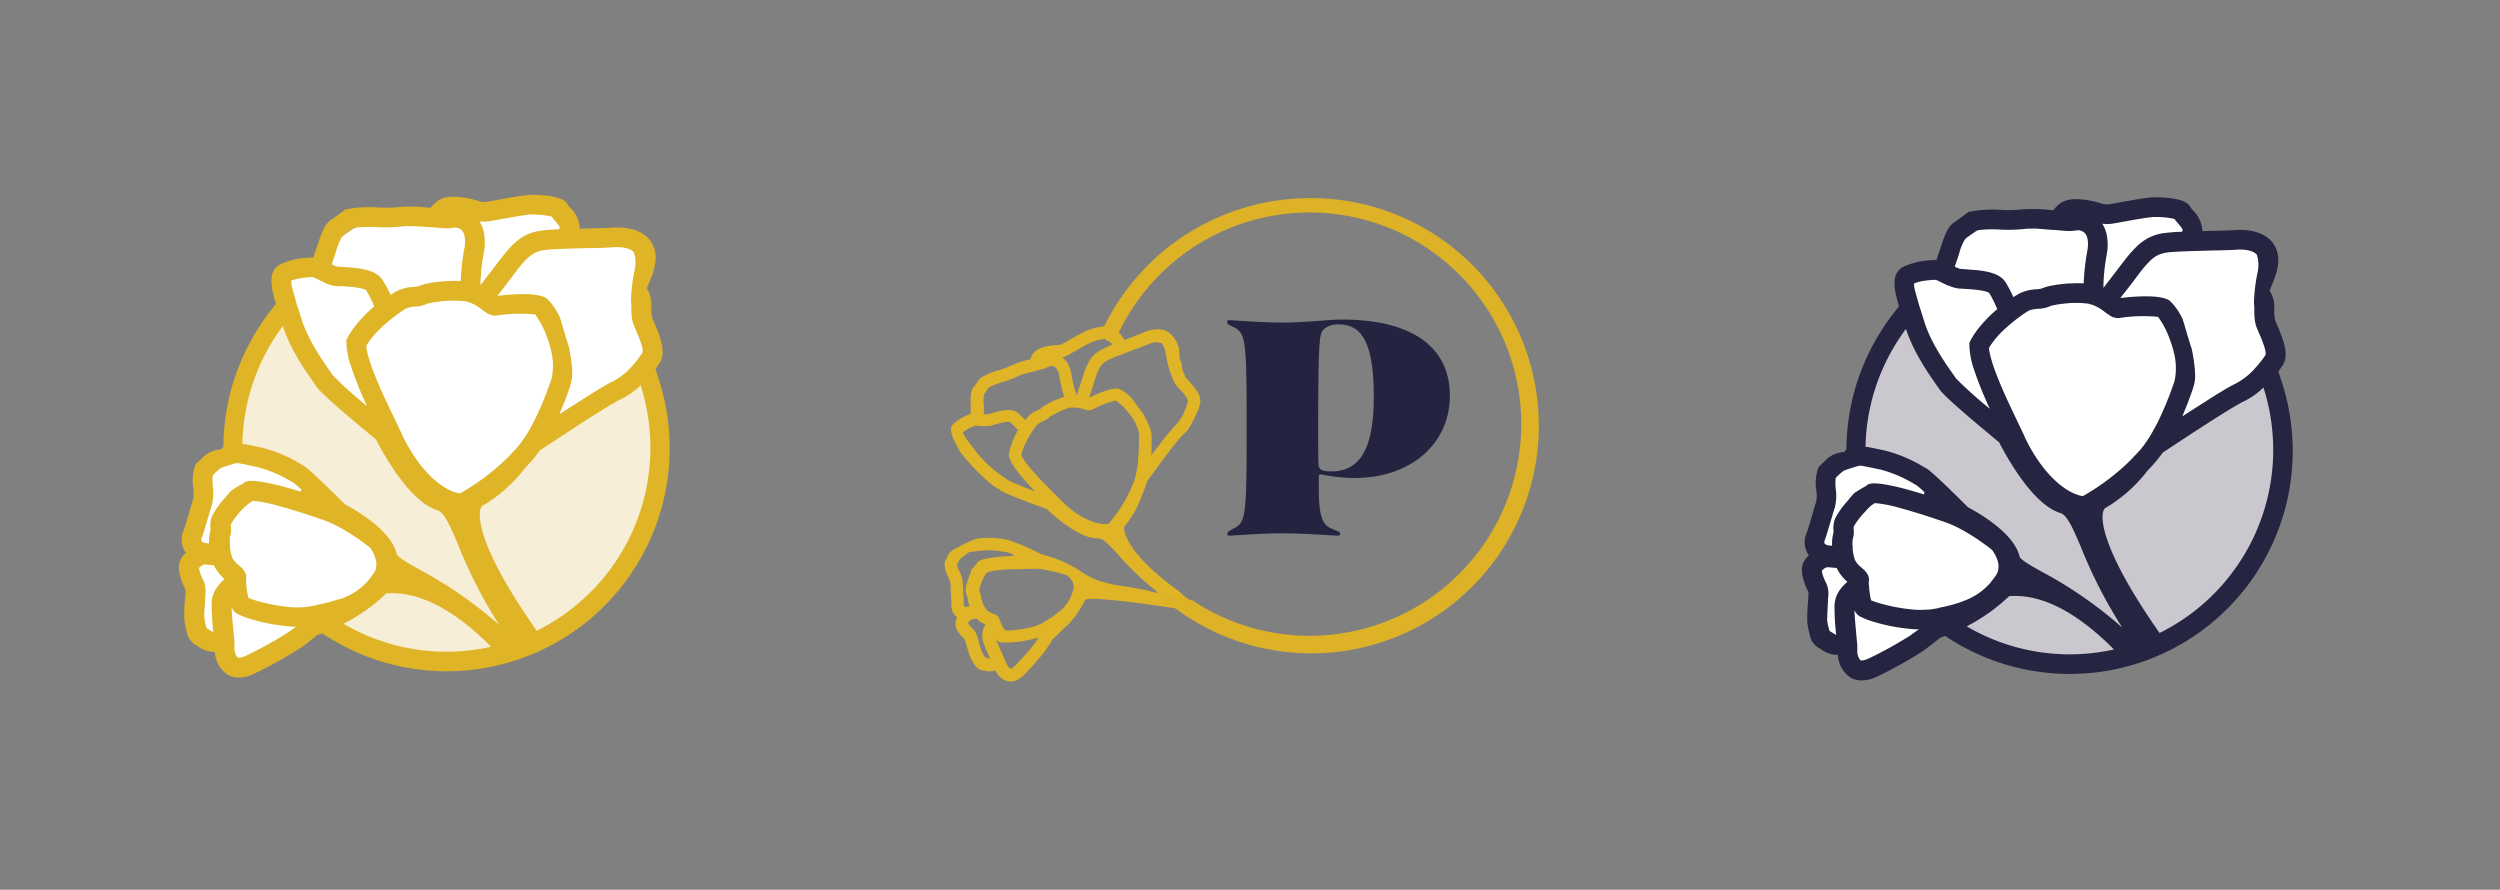 <?xml version="1.0" encoding="UTF-8"?> <svg xmlns="http://www.w3.org/2000/svg" id="Layer_1" data-name="Layer 1" viewBox="0 0 470 167.27"><rect x="0" y="0" width="470" height="167.27" fill="#808080" stroke="none"/><defs><style>.cls-1{fill:#dfb427;}.cls-2{fill:#242440;}.cls-3{fill:#ddb227;}.cls-4{fill:#cac7cf;}.cls-5{fill:#fff;}.cls-6{fill:#252542;}.cls-7{fill:#f7eed8;}</style></defs><path class="cls-1" d="M221.61,111.13c-9.39-6.76-10.17-10.78-10.28-11.64-.05-.42.08-.56.13-.61a17.41,17.41,0,0,0,3.23-5.82c.16-.34.31-.7.46-1.07a13.24,13.24,0,0,0,.51-1.54c2.1-2.8,5.88-8.13,7.07-9,.87-.63,2.25-3.71,2.68-4.74,0,0,.17-.74.21-.89.33-1.41-.88-2.85-2.25-4.33l-.39-.43c-.18-.21-.29-.74-.5-1.1-.43-.73-.12-1.85-.65-2.27-.07-.06-.13-2.12-.15-2.13a5.57,5.57,0,0,0-2-3.1c-1.74-1.15-4.12-.22-4.81.09-.37.17-1.43.58-2.54,1l-1,.39a.74.74,0,0,1,0-.14A3.71,3.71,0,0,0,209.39,62l-.33-.19c-.6-.61-1.59-.51-2.58-.3a12.86,12.86,0,0,0-2.13.63c-.74.31-2.17,1.12-3.43,1.84l-1,.56a2.23,2.23,0,0,1-1.28.34,9.81,9.81,0,0,0-1.9.25c-2.08.46-2.64,1.26-3,2.4a18.73,18.73,0,0,0-3.64,1.19,16.08,16.08,0,0,1-2.29.87A14,14,0,0,0,184.41,71l-.2.14-.14.21s-.5.78-1,1.38c-.64.84-.62,1.85-.58,3.53,0,.37,0,.79,0,1.26a1.93,1.93,0,0,1,0,.24l-.24.1L182,78a8.72,8.72,0,0,0-2.92,1.87c-1,1.12,1,4.23,1.07,4.37.34,1.24,5.85,7,7.5,7.63a2.17,2.17,0,0,1,.43.31c.82.6,5.3,2.28,8.73,3.53,1.33,1.26,6.26,5.69,9.7,5.51.88,0,2.18,1.38,3.83,3.19a56.27,56.27,0,0,0,7.71,7.25c-4.69-1.46-7.63-1.32-10.26-2.15a13.2,13.2,0,0,1-4.13-1.77,23,23,0,0,0-7.76-3.49,53.22,53.22,0,0,0-6.25-2.72l-.32-.05a16.67,16.67,0,0,0-5-.3l-.75.1a22.48,22.48,0,0,0-3.73,1.75,3.28,3.28,0,0,0-1.67,1.45c-.19.43-.46.94-.47,1l-.11.21,0,.25a5.12,5.12,0,0,0,.65,2.5,4.87,4.87,0,0,1,.45,1.29c0,.51.05,1.24.08,2s.1,1.77.09,2.06a2.65,2.65,0,0,0,1,2.22l.1.08a2.42,2.42,0,0,0,.31,2.89,8,8,0,0,0,.86,1c.24.24.27.26.34.5l.19.69a23.89,23.89,0,0,0,.76,2.42,8.38,8.38,0,0,0,.77,1.31,2.19,2.19,0,0,0,1.68,1.17l.22,0a3.26,3.26,0,0,0,1.87,0l.12,0,.07,0a3.55,3.55,0,0,0,2.25,2,2.72,2.72,0,0,0,1.46-.11,4.35,4.35,0,0,0,1.56-1,49.31,49.31,0,0,0,4.1-4.65l0,0c0-.08.69-1,1.42-2.2l.48-.4c.09,0,1.47-1.6,2.34-2.22a21.22,21.22,0,0,0,3.29-4.76c1.78-.76,17.79,1.77,17.79,1.77,1.54-1,1.13,0,2.35-1.32A15.16,15.16,0,0,1,221.61,111.13ZM209.94,67l1.2-.47,2-.76c1.25-.48,2.24-.85,2.68-1a3.17,3.17,0,0,1,2.55-.27,4,4,0,0,1,.77,1.81A20.24,20.24,0,0,0,220,70a7.16,7.16,0,0,1,.31.77,8.71,8.71,0,0,0,.55,1.27,3,3,0,0,0,.38.55l.34.38.11.12a7.15,7.15,0,0,1,1.68,2.25c-.05.18-.1.38-.17.61a11.73,11.73,0,0,1-.43,1.19,8.16,8.16,0,0,1-1.64,2.65,43.42,43.42,0,0,0-2.85,3.42c-.6.76-1.23,1.58-1.84,2.37l.06-1c0-.77,0-1.57,0-2.42a7.3,7.3,0,0,0-.08-.93,13.75,13.75,0,0,0-1.68-3.68c-.75-.93-2.27-3.16-2.3-3a6.88,6.88,0,0,0-2.05-1.43c-1.12-.34-3.64.7-5.08,1.38l-.56.28c.15-.48.31-.94.45-1.38.2-.61.38-1.14.5-1.57l.19-.59a14.69,14.69,0,0,1,.6-1.61l.19-.39a3.73,3.73,0,0,1,.5-.72,3.61,3.61,0,0,1,.93-.7c.12-.07.31-.16.55-.27h0C209,67.36,209.45,67.18,209.94,67Zm-8.86-.4,1-.57c1.14-.65,2.56-1.46,3.17-1.71a10.15,10.15,0,0,1,2.42-.62,4.43,4.43,0,0,0,.56.35c.22.12.73.42.79.58a.45.45,0,0,1,0,.21,18.78,18.78,0,0,0-2.11,1,5.47,5.47,0,0,0-1.78,1.5,6.87,6.87,0,0,0-.67,1.14,12.45,12.45,0,0,0-.5,1.17c-.17.45-.34,1-.51,1.55-.12.39-.29.91-.49,1.51s-.35,1.06-.53,1.63h0a21.76,21.76,0,0,1-1-4c0-.15-.06-.3-.09-.45a6.76,6.76,0,0,0-.36-1.1,4.62,4.62,0,0,0-.63-1,3.36,3.36,0,0,0-.61-.59A4.63,4.63,0,0,0,201.08,66.58ZM185,74.14c.36-.47.72-1,.92-1.32a14.38,14.38,0,0,1,2.61-1,17.72,17.72,0,0,0,2.66-1,10.68,10.68,0,0,1,1.94-.68l.38-.1.94-.25.2-.05,1.14-.3a5.21,5.21,0,0,0,1.37-.53,1.18,1.18,0,0,1,1,0,1.1,1.1,0,0,1,.47.4,3.07,3.07,0,0,1,.46,1.06,3.82,3.82,0,0,1,.08.39,30.08,30.08,0,0,0,.9,3.86c-.47.14-.95.31-1.42.5s-.73.31-1.07.47-.73.38-1,.56a4.78,4.78,0,0,0-1,.72,3.66,3.66,0,0,1-.57.29,5.06,5.06,0,0,0-1.66,1.08,8.9,8.9,0,0,0-.59.72,17.94,17.94,0,0,0-1.38-1.3c-1-.82-2.48-.63-4.12-.21l-.92.26-.58.16a2.13,2.13,0,0,1-.39,0l-.4,0c0-.1,0-.2,0-.3,0-.34,0-.65,0-1,0-.12,0-.23,0-.35A6.52,6.52,0,0,1,185,74.14Zm4.49,16.12-.44-.32a24.24,24.24,0,0,1-5.36-4.77c-.25-.34-.51-.67-.75-1l-.09-.12-.78-1c-.28-.39-.54-.77-.74-1.09a3.3,3.3,0,0,1-.33-.65,5.51,5.51,0,0,1,1.05-.71c.35-.18.69-.34,1-.46l.22-.1,0,0a3,3,0,0,1,.47,0l.41,0,.66.07.2,0a4.51,4.51,0,0,0,1.27-.08l.21-.06.46-.13q2.41-.7,2.91-.48a13.89,13.89,0,0,1,1.53,1.5A17.14,17.14,0,0,0,190,84a9,9,0,0,0-.33,1.39l0,.13,0,.28.09.27a9.55,9.55,0,0,0,1.44,2.45,43.57,43.57,0,0,0,3.36,3.82A47.21,47.21,0,0,1,189.47,90.26Zm18.95,8.19c-1.41.27-3.66-.3-6.17-2a18.63,18.63,0,0,1-2.07-1.68c-.11-.1-.22-.2-.32-.31s-.33-.31-.49-.48l-.1-.11c-.26-.26-.57-.56-.9-.9l-.2-.19-1.12-1.13c-1.19-1.2-2.55-2.61-3.59-3.89-.27-.34-.53-.67-.75-1a9.12,9.12,0,0,1-.64-1l-.08-.18a9.53,9.53,0,0,1,.9-2.48c.21-.42.43-.83.66-1.21s.48-.76.69-1.07a8.49,8.49,0,0,1,.76-1,3.07,3.07,0,0,1,.94-.56,3.88,3.88,0,0,0,1.26-.79,2.33,2.33,0,0,1,.37-.26c.26-.15.62-.35,1-.55s.69-.32,1.07-.47L200,77a10.79,10.79,0,0,1,1.24-.37l.14,0,.24,0h.17a3.39,3.39,0,0,1,.64,0l.46.08.08,0a7.37,7.37,0,0,1,.75.22L204,77l.06,0a1.71,1.71,0,0,0,1.54-.12,18.46,18.46,0,0,1,4.15-1.58,10,10,0,0,1,2.11,1.93,11.8,11.8,0,0,1,1,1.29,7.56,7.56,0,0,1,1.27,3l0,.37a1.69,1.69,0,0,1,0,.23,40.85,40.85,0,0,1-.19,4.47c0,.1,0,.21,0,.31,0,.35-.09.69-.14,1a1.29,1.29,0,0,0-.06.38,14.44,14.44,0,0,1-.74,2.75s-.46,1-.5,1.12c-.22.47-.45.93-.68,1.36A26.89,26.89,0,0,1,208.42,98.45ZM181.3,114a.34.34,0,0,1-.13-.23c0-.39,0-1.13-.08-2.32,0-.69-.08-1.4-.09-1.87a5.89,5.89,0,0,0-.65-2.2,5.36,5.36,0,0,1-.44-1.17,6.47,6.47,0,0,1,.63-1.14c.47-.41,1-.78,1.48-1.15l.14-.08h.05a.74.74,0,0,1,.32-.07l.35-.06,1-.13.25,0,.52-.07a14.24,14.24,0,0,1,4.31.28l.33,0c.17.05.58.21,1.14.45l.05.28-1.54.08a27.61,27.61,0,0,0-3.49.42,7.86,7.86,0,0,0-1.21.34l-.4.27s-.14.25-.22.33c-.34.36-.64.76-1,1.15a.18.18,0,0,1,0,.07c0,.09-.07.17-.11.26s0,.09,0,.14-.21.51-.2.54a10.5,10.5,0,0,0-.77,2.63,3,3,0,0,0,.31,1.47c0,.06.06.14.07.19a5.15,5.15,0,0,0,.37,1.53C181.72,114.13,181.42,114.11,181.3,114Zm4.89,9.8a2.86,2.86,0,0,1-.55-.09l-.35-.08a5.56,5.56,0,0,1-.7-1.12c-.16-.34-.44-1.36-.65-2.1-.07-.26-.14-.5-.2-.71a3.08,3.08,0,0,0-.93-1.51,4.81,4.81,0,0,1-.59-.7,3.1,3.1,0,0,1-.22-.36l.15-.25.06-.1a1.11,1.11,0,0,1,.31-.26l1-.27a4.92,4.92,0,0,0,1.76,1.12,4.06,4.06,0,0,0-.46,3.25,26.69,26.69,0,0,0,1.34,3.16Zm8.47-3a50.07,50.07,0,0,1-3.86,4.38c-.41.4-.74.55-.88.51s-.54-.48-.72-1c0-.11-.11-.27-.2-.46s-.31-.7-.55-1.21l0-.06c-.38-.82-.95-2.07-1.19-2.68a2.32,2.32,0,0,0,.58.4,1.86,1.86,0,0,0,.53.11,8.68,8.68,0,0,0,1.2,0,21.79,21.79,0,0,0,5.7-.94Zm7.11-9.88-.07.23c-.07.23-.15.48-.26.76a7.42,7.42,0,0,1-2.32,3.08l-.32.26c-.31.25-.65.5-1,.75l-.39.26-.63.38h0v0l-1,.58-.26.12a9,9,0,0,1-1.57.55,21.64,21.64,0,0,1-4,.62,7.35,7.35,0,0,1-1,0l-.14-.21a10.88,10.88,0,0,1-.56-1c-.06-.12-.11-.24-.16-.35a4.6,4.6,0,0,1-.18-.48,1.33,1.33,0,0,0-.25-.52,2.18,2.18,0,0,0-.91-.58l-.09,0h0l-.19-.08a2.8,2.8,0,0,1-1-.64l0,0a1.27,1.27,0,0,1-.13-.19,4.75,4.75,0,0,1-.48-.85l-.1-.22a4.44,4.44,0,0,1-.28-.87,2.55,2.55,0,0,0-.26-1.1,2,2,0,0,1-.13-.35,5.36,5.36,0,0,1,.22-.93h0c.11-.32.24-.7.41-1.09,0,0,0-.11.08-.16a6.5,6.5,0,0,1,.52-.93l.11-.15.18-.23a15.45,15.45,0,0,1,3.21-.48l.76-.05.42,0,1.18-.05c.82,0,1.71,0,2.68-.06h.3l.65,0c.39,0,.8.06,1.23.11s.63.1.95.16l.3.06a28.48,28.48,0,0,1,3.24.88l.09,0C201,108.51,202.21,109.55,201.77,110.93Z"></path><path class="cls-2" d="M247.94,89.58v2.51c0,5.21.82,6.66,2.39,7.29,1.19.56,1.63.56,1.63,1,0,.19-.12.32-.44.32-.69,0-6.34-.44-10.43-.44s-9.23.44-9.93.44c-.37,0-.44-.13-.44-.38s.32-.5,1.14-.94c2.38-1.07,2.51-2.39,2.51-18.92s-.13-17.84-2.51-19c-.82-.38-1.14-.51-1.14-.88s.07-.38.44-.38c.7,0,5.85.44,9.93.44,4.34,0,9-.57,11.13-.57,13.76,0,20.36,5.53,20.36,14.33s-7.11,15.46-17.91,15.46a33.87,33.87,0,0,1-6.41-.69C248.07,89.2,247.94,89.26,247.94,89.58Zm-.12-9.12c0,3.08,0,5.47.06,6.79.06.94.44,1.38,2.39,1.38,5.78,0,8-4.9,8-14.07C258.25,65,256.3,61,251.78,61a3.86,3.86,0,0,0-3.08,1.07C248.07,62.93,247.82,64.31,247.82,80.46Z"></path><path class="cls-3" d="M203.88,73.05a42.3,42.3,0,0,0-.5,4.54C203.49,76.07,203.66,74.56,203.88,73.05Z"></path><path class="cls-3" d="M246.31,37.25A43.07,43.07,0,0,0,206.92,62.8l.23-.06a2.43,2.43,0,0,1,.69-.11,2.11,2.11,0,0,1,1.94,1.1,39.79,39.79,0,1,1,14.32,49.09,2.15,2.15,0,0,1-1.43-.5,2.06,2.06,0,0,1-1.23,0c-1.38-.4-2.76-.69-4.13-1a42.79,42.79,0,1,0,29-74.07Z"></path><circle class="cls-4" cx="389.51" cy="84.31" r="40.53"></circle><path class="cls-5" d="M424.07,54.12A4.2,4.2,0,0,0,426,50.87c0-3-4.13-5.39-9.22-5.39a14.5,14.5,0,0,0-4.77.78,10.12,10.12,0,0,0-18.82-2.11,20,20,0,0,0-11.34-3.27c-8.54,0-15.5,4.64-15.92,10.47-2.23-.44-4.17-.13-5.49,1.06-3.49,3.15-1.35,11.2,4.77,18,4.3,4.76,9.41,7.63,13.28,7.83,1.4,8.89,7.21,15.55,14.17,15.55,7.19,0,13.14-7.11,14.28-16.43a13.25,13.25,0,0,0,5.11,1c8,0,14.41-7,14.41-15.7A16.61,16.61,0,0,0,424.07,54.12Z"></path><path class="cls-5" d="M363.9,96.87c0-.24,0-.49,0-.74,0-5.49-4.92-9.94-11-9.94s-11,4.45-11,9.94a9.21,9.21,0,0,0,1,4.1,9.19,9.19,0,0,0,.05,12.44A9.91,9.91,0,0,0,352.7,125c5.53,0,10.3-12.66,13-7.9.71,1.23,10.54-4.11,10.21-10.25C375.72,102.67,371.26,98.52,363.9,96.87Z"></path><path class="cls-6" d="M429.34,73c-.31-1.08-.66-2.13-1-3.16.4-.54.67-1,.81-1.16,1.23-1.92.19-4.7-1.07-7.63-.14-.33-.27-.62-.35-.85a6.58,6.58,0,0,1-.17-1.9,5.86,5.86,0,0,0-.59-3.16l-.25-.41-.05-.08c.31-.74.62-1.49.91-2.25,1.07-2.79,1-5-.3-6.74-2-2.63-6-2.5-7.2-2.4-.64.06-2.42.1-4.31.14l-1.72.05a1.79,1.79,0,0,0,0-.23,5.87,5.87,0,0,0-1.78-3.68,3.93,3.93,0,0,1-.38-.46c-.57-1.21-2.11-1.58-3.69-1.8a21.71,21.71,0,0,0-3.5-.18c-1.27.06-3.82.53-6.08.93l-1.76.32a3.55,3.55,0,0,1-2.08-.18,17.06,17.06,0,0,0-3-.63c-3.34-.41-4.59.49-5.77,2a29.89,29.89,0,0,0-6-.16,23.82,23.82,0,0,1-3.86.08,22.16,22.16,0,0,0-5.77.33l-.38.1-.3.23s-1.17.91-2.16,1.56c-1.4.91-1.9,2.43-2.73,4.94-.19.56-.4,1.19-.64,1.88,0,.13-.07.25-.11.37a3,3,0,0,0-.42,0l-.49.05a13.8,13.8,0,0,0-5.33,1.24c-2.27,1.24-1.85,4-.8,7.44a42.65,42.65,0,0,0-4.66,6.81,41.71,41.71,0,0,0-5.23,20.08,2.63,2.63,0,0,0-.43.5,5.24,5.24,0,0,0-3.24,1.29c-.51.54-1.19,1.16-1.2,1.16l-.29.26-.16.36a8.29,8.29,0,0,0-.35,4.06,6.94,6.94,0,0,1,0,2.15c-.26.77-.58,1.88-.9,3s-.79,2.69-1,3.11a4.25,4.25,0,0,0,.4,3.86,1.36,1.36,0,0,0,.12.17c-1,.9-1.73,2-1.06,4.46a10.38,10.38,0,0,0,.74,2,1.4,1.4,0,0,1,.23.93c0,.33-.05.72-.07,1.13a34,34,0,0,0-.15,4,12.6,12.6,0,0,0,.46,2.35,3.51,3.51,0,0,0,1.88,2.63l.3.19a5.15,5.15,0,0,0,2.77,1h.33a5.57,5.57,0,0,0,2.27,4.21,4.23,4.23,0,0,0,2.23.61,6.8,6.8,0,0,0,2.86-.71,78.61,78.61,0,0,0,8.55-4.75l.08-.05c.12-.09,1.55-1.13,3.27-2.53l.92-.33A41.92,41.92,0,0,0,429.34,73ZM412.47,47.19l3.34-.09c2.11-.05,3.78-.08,4.54-.15,1.46-.13,3.31.11,3.93.94a6.25,6.25,0,0,1,.19,3.1,32.2,32.2,0,0,0-.73,6,9.45,9.45,0,0,1,.07,1.31,12.59,12.59,0,0,0,.14,2.18,6,6,0,0,0,.27,1c.08.21.19.47.31.75a2.44,2.44,0,0,1,.1.24c1,2.26,1.42,3.68,1.31,4.22-.15.25-.35.52-.56.82-.36.48-.79,1-1.28,1.55a12.72,12.72,0,0,1-3.83,3.07c-1.09.5-3.43,1.93-6,3.59-1.3.82-2.66,1.7-4,2.56.2-.47.4-1,.6-1.45.46-1.12.9-2.31,1.33-3.57a10.45,10.45,0,0,0,.39-1.43c.37-1.88-.49-6.11-.58-6.36-.62-1.78-1.71-5.89-1.81-5.73a10.81,10.81,0,0,0-2.3-3.21c-1.49-1.09-5.77-.87-8.28-.61l-1,.11L400,54.27c.63-.81,1.17-1.5,1.58-2.07.2-.28.4-.54.59-.79a22.44,22.44,0,0,1,1.75-2.07c.17-.18.33-.33.48-.47a6.15,6.15,0,0,1,1.12-.82,5.55,5.55,0,0,1,1.75-.55,8.78,8.78,0,0,1,1-.12h0l2.18-.12Zm-15-5.2,1.79-.32c2-.36,4.58-.82,5.61-.87a16.09,16.09,0,0,1,3.93.36,8.12,8.12,0,0,0,.65.8c.26.31.87,1,.88,1.28a1.28,1.28,0,0,1-.1.33,31.26,31.26,0,0,0-3.65.29,8.6,8.6,0,0,0-3.43,1.31,10.92,10.92,0,0,0-1.61,1.33c-.42.42-.86.9-1.35,1.48s-1,1.26-1.58,2c-.38.52-.91,1.2-1.52,2s-1.08,1.39-1.65,2.15h0a35.72,35.72,0,0,1,.66-6.45c0-.24.07-.48.1-.71a9.57,9.57,0,0,0,0-1.84,6.64,6.64,0,0,0-.39-1.88,5.49,5.49,0,0,0-.58-1.19A7.6,7.6,0,0,0,397.46,42Zm-4.52,15.2.25.07a5.6,5.6,0,0,1,.94.38,6.6,6.6,0,0,1,.64.36l.11.07c.36.24.7.49,1,.72.13.11.27.21.41.31l.08,0a2.69,2.69,0,0,0,2.34.64,29.31,29.31,0,0,1,7-.17,16.08,16.08,0,0,1,2.12,4,21,21,0,0,1,.78,2.43,11.88,11.88,0,0,1,.29,5.15c0,.18-.09.37-.13.56s-.07.24-.11.35A64.35,64.35,0,0,1,406,78.65l-.21.44c-.25.5-.5,1-.75,1.45a2.43,2.43,0,0,0-.3.53,21.61,21.61,0,0,1-2.54,3.69c-.06.06-1.21,1.26-1.33,1.42-.57.58-1.16,1.14-1.73,1.65a42.58,42.58,0,0,1-7.57,5.44c-2.25-.33-5.31-2.37-8.11-6.29a30.74,30.74,0,0,1-2.2-3.59l-.32-.63c-.16-.32-.31-.64-.46-1l-.1-.22c-.25-.53-.54-1.14-.87-1.81l-.18-.4c-.33-.69-.7-1.45-1.08-2.26-1.14-2.41-2.42-5.23-3.29-7.67-.23-.66-.44-1.28-.6-1.87a12.35,12.35,0,0,1-.41-1.85c0-.11,0-.22,0-.32a15.63,15.63,0,0,1,2.64-3.21c.53-.52,1.08-1,1.62-1.44s1.11-.89,1.6-1.24a16.24,16.24,0,0,1,1.64-1.08,5.28,5.28,0,0,1,1.69-.33,6.29,6.29,0,0,0,2.3-.5,2.94,2.94,0,0,1,.69-.19c.46-.1,1.1-.2,1.83-.28.57-.07,1.2-.12,1.85-.14h.48a15,15,0,0,1,2,.11l.22,0Zm-25.31-7.48.48-1.41c.06-.18.11-.36.17-.52a10.87,10.87,0,0,1,1.24-3c.79-.52,1.62-1.14,2.07-1.48a23.12,23.12,0,0,1,4.42-.14,27.76,27.76,0,0,0,4.5-.11,16.53,16.53,0,0,1,3.23,0l.62.05,1.53.13.32,0c.71.06,1.32.12,1.86.15a8.3,8.3,0,0,0,2.32-.07,1.87,1.87,0,0,1,1.5.46,1.92,1.92,0,0,1,.48.84,4.77,4.77,0,0,1,.13,1.83c0,.2-.05.41-.08.62a44.65,44.65,0,0,0-.7,6.22,21,21,0,0,0-2.38,0c-.63,0-1.25.08-1.84.14s-1.28.17-1.83.28a8.26,8.26,0,0,0-1.87.55,5.82,5.82,0,0,1-1,.14,7.9,7.9,0,0,0-3.05.73,12.73,12.73,0,0,0-1.24.75,25.55,25.55,0,0,0-1.38-2.66c-1-1.73-3.36-2.24-6-2.47-.49,0-1-.08-1.5-.11l-.95-.06a2.47,2.47,0,0,1-.59-.17,5.92,5.92,0,0,1-.59-.26C367.53,50,367.57,49.87,367.63,49.71Zm-1.26,4a6.94,6.94,0,0,0,1.94.55l.34,0,.75.05c2.64.15,4.18.42,4.59.81a22.88,22.88,0,0,1,1.48,3,25.86,25.86,0,0,0-3.7,3.83,15.22,15.22,0,0,0-1.23,1.89l-.1.19-.2.39V65a15.13,15.13,0,0,0,.84,4.41,67.92,67.92,0,0,0,3,7.44,79.25,79.25,0,0,1-6.35-5.69l-.49-.71c-1.48-2.1-4.24-6-5.46-9.92l-.59-1.87c0-.07-.05-.15-.07-.23-.2-.61-.42-1.29-.61-2s-.41-1.43-.54-2a4.62,4.62,0,0,1-.14-1.14,8.34,8.34,0,0,1,1.94-.5c.61-.09,1.2-.14,1.66-.18l.39,0h.07a4.71,4.71,0,0,1,.68.28l.58.29.95.46m-21.22,60.3a42.73,42.73,0,0,0,.32,5.41.05.05,0,0,1,0,0,4.39,4.39,0,0,1-.75-.42c-.16-.1-.32-.21-.49-.3a9.76,9.76,0,0,1-.46-2c0-.59.07-2.26.15-3.47,0-.42,0-.81.07-1.15a4.94,4.94,0,0,0-.58-2.74,7.36,7.36,0,0,1-.52-1.35,4.58,4.58,0,0,1-.13-.66l.36-.29.13-.11a1.91,1.91,0,0,1,.6-.23l1.71.15a7.73,7.73,0,0,0,2,2.59C345.44,111.07,345,112.25,344.87,113.89Zm2.67-20a16,16,0,0,0-2.54,3.5,4.86,4.86,0,0,0-.32,2.35c0,.11,0,.24,0,.33a7.29,7.29,0,0,0-.26,2.47c-.82,0-1.26-.21-1.39-.39a.61.61,0,0,1-.08-.42c.24-.56.57-1.69,1.1-3.48.31-1,.62-2.13.86-2.83a9,9,0,0,0,.18-3.62,10.22,10.22,0,0,1,0-2,11.46,11.46,0,0,1,1.54-1.37c.93-.35,1.87-.63,2.82-.92a1.23,1.23,0,0,1,.25,0v0h.08a1.19,1.19,0,0,1,.51.07l.55.1c.51.09,1.06.21,1.54.31l.38.08.82.18a23.72,23.72,0,0,1,6.26,2.68l.45.26a14.88,14.88,0,0,1,1.47,1.27l-.07.44c-.78-.24-1.57-.48-2.34-.69A42.44,42.44,0,0,0,353.91,91a11,11,0,0,0-2-.12l-.73.18a5.38,5.38,0,0,1-.49.38c-.7.36-1.36.8-2,1.2a.48.48,0,0,1-.11.09c-.1.11-.2.21-.31.31a2.43,2.43,0,0,1-.14.2A8.68,8.68,0,0,0,347.54,93.91Zm11.82,25.38a76.12,76.12,0,0,1-8.06,4.47c-.82.39-1.38.44-1.57.32a2.63,2.63,0,0,1-.58-1.81c0-.19,0-.45,0-.79,0-.51-.1-1.2-.18-2.09v-.09c-.13-1.43-.33-3.6-.36-4.63a2.44,2.44,0,0,0,1.38,1.35,12.85,12.85,0,0,0,1.76.7,34.48,34.48,0,0,0,9,1.59C360.15,118.71,359.69,119.05,359.36,119.29Zm9.08-6.07c-.59.2-1.23.39-1.94.57l-.72.18c-.36.08-.74.16-1.14.23l-.05,0v.06c-.58.11-1.19.21-1.85.31l-.45,0a15.36,15.36,0,0,1-2.62,0,33.86,33.86,0,0,1-6.36-1.2,15.44,15.44,0,0,1-1.55-.53c0-.11-.07-.24-.1-.39-.11-.51-.21-1.21-.28-1.85,0-.21,0-.41-.05-.6s0-.62,0-.81a1.76,1.76,0,0,0-.09-.9,3.35,3.35,0,0,0-1-1.34l-.12-.11,0,0-.25-.22a4.26,4.26,0,0,1-1.22-1.5s0-.06,0-.08-.08-.23-.11-.34a10,10,0,0,1-.26-1.53c0-.13,0-.25,0-.37a7.41,7.41,0,0,1,0-1.44,4,4,0,0,0,.19-1.79,3.93,3.93,0,0,1,0-.58,10.41,10.41,0,0,1,.83-1.27h0a15.41,15.41,0,0,1,1.19-1.41l.19-.2A10.3,10.3,0,0,1,351.84,95l.24-.17.39-.25a25.26,25.26,0,0,1,5,1l1.16.32.63.19,1.79.54q1.85.58,4,1.32l.44.15c.32.11.64.23,1,.37.57.23,1.16.5,1.76.81.44.23.89.47,1.34.74l.41.24a43.51,43.51,0,0,1,4.36,3l.12.09c.74,1,2,3.18.63,5l-.23.3c-.22.3-.47.64-.77,1a11.9,11.9,0,0,1-5.08,3.37Zm1.26,4.51a33.86,33.86,0,0,0,8-5.69c3.05-.19,9.78.06,19.61,9.93l.09.1A38.24,38.24,0,0,1,369.7,117.73Zm14.4-10.12c-2-1.12-4.29-2.4-4.44-3-1-4.38-7.63-8.18-9.71-9.28-3-3-6.82-6.75-7.86-7.33l-.45-.25a26.85,26.85,0,0,0-7.34-3.09l-1.16-.24c-.84-.18-1.66-.36-2.44-.47a38.09,38.09,0,0,1,4.77-17.75,39.28,39.28,0,0,1,2.83-4.4c1.41,4.4,4.32,8.54,5.9,10.78l.48.68c.91,1.33,6.68,6.19,11.13,9.86,1.31,2.56,6.32,11.76,11.53,13.3,1.32.39,2.51,3.2,4,6.76A89,89,0,0,0,399,118,79.18,79.18,0,0,0,384.1,107.61ZM406,119c-11-15.71-10.94-21.33-10.64-22.68.15-.65.41-.8.51-.85a27.58,27.58,0,0,0,7.87-7c.42-.43.84-.88,1.25-1.35a22,22,0,0,0,1.57-2c4.6-3.06,13.15-8.67,15.24-9.64a14.39,14.39,0,0,0,3.73-2.62q.18.54.33,1.08A38.4,38.4,0,0,1,406,119Z"></path><circle class="cls-7" cx="84.4" cy="83.85" r="40.53"></circle><path class="cls-5" d="M119,53.66a4.18,4.18,0,0,0,1.87-3.25c0-3-4.12-5.39-9.22-5.39a14.43,14.43,0,0,0-4.76.78A10.12,10.12,0,0,0,88,43.69a20,20,0,0,0-11.34-3.27c-8.54,0-15.5,4.64-15.92,10.47-2.23-.44-4.17-.13-5.49,1.06-3.49,3.15-1.36,11.2,4.77,18,4.29,4.76,9.41,7.63,13.28,7.83,1.4,8.89,7.21,15.55,14.17,15.55,7.19,0,13.14-7.11,14.28-16.43a13.42,13.42,0,0,0,5.1,1c8,0,14.42-7,14.42-15.7A16.61,16.61,0,0,0,119,53.66Z"></path><path class="cls-5" d="M58.78,96.41c0-.24,0-.49,0-.74,0-5.49-4.92-9.94-11-9.94s-11,4.45-11,9.94a9.24,9.24,0,0,0,1,4.1,9.19,9.19,0,0,0,0,12.44,9.91,9.91,0,0,0,9.72,12.33c5.53,0,12.25-12.25,15-7.49.71,1.23,8.59-4.52,8.26-10.66C70.61,102.21,66.15,98.06,58.78,96.41Z"></path><path class="cls-1" d="M124.23,72.54c-.31-1.08-.66-2.13-1-3.16.4-.54.67-.95.8-1.16,1.23-1.92.2-4.7-1.06-7.63-.14-.33-.27-.62-.36-.85a7,7,0,0,1-.16-1.9,6,6,0,0,0-.59-3.16c-.07-.11-.16-.25-.25-.41l0-.08c.31-.74.62-1.49.91-2.25,1.07-2.79,1-5-.3-6.74-2-2.63-6-2.5-7.2-2.4-.65.06-2.43.1-4.31.14l-1.72.05a1.77,1.77,0,0,0,0-.23,5.86,5.86,0,0,0-1.77-3.68,5.7,5.7,0,0,1-.39-.46c-.57-1.21-2.1-1.58-3.68-1.8a21.71,21.71,0,0,0-3.5-.18c-1.27.06-3.83.52-6.08.93l-1.76.32a3.55,3.55,0,0,1-2.08-.18,17.28,17.28,0,0,0-3-.63c-3.34-.41-4.59.49-5.78,2a29.07,29.07,0,0,0-6-.16A23.91,23.91,0,0,1,71,39a22.11,22.11,0,0,0-5.76.33l-.38.1-.31.23s-1.16.91-2.16,1.56c-1.39.91-1.89,2.43-2.72,4.94-.19.56-.4,1.19-.64,1.88,0,.13-.08.25-.11.37a3,3,0,0,0-.42,0l-.49.05a13.8,13.8,0,0,0-5.33,1.24c-2.28,1.24-1.85,3.95-.8,7.44A42.65,42.65,0,0,0,47.21,64,41.71,41.71,0,0,0,42,84a2.32,2.32,0,0,0-.43.5,5.24,5.24,0,0,0-3.24,1.29c-.51.54-1.19,1.16-1.2,1.16l-.29.26-.16.36a8.16,8.16,0,0,0-.35,4.06,6.89,6.89,0,0,1,0,2.15c-.25.77-.58,1.88-.89,3s-.79,2.69-1,3.11a4.27,4.27,0,0,0,.39,3.86l.12.17c-1,.9-1.72,2-1.06,4.46a11,11,0,0,0,.75,2,1.4,1.4,0,0,1,.23.93c0,.33,0,.72-.08,1.13a35.75,35.75,0,0,0-.14,4,12.6,12.6,0,0,0,.46,2.35A3.51,3.51,0,0,0,37,121.37l.3.19a5.23,5.23,0,0,0,2.77,1h.32a5.61,5.61,0,0,0,2.28,4.21,4.2,4.2,0,0,0,2.23.61,6.73,6.73,0,0,0,2.85-.71,78.16,78.16,0,0,0,8.56-4.75l.07,0c.13-.09,1.56-1.13,3.28-2.53l.92-.33a41.92,41.92,0,0,0,63.66-46.46ZM107.36,46.73l3.33-.09c2.12,0,3.79-.08,4.55-.15,1.46-.13,3.3.11,3.93.94a6.25,6.25,0,0,1,.19,3.1,31.29,31.29,0,0,0-.73,6,9.45,9.45,0,0,1,.07,1.31,12.59,12.59,0,0,0,.14,2.18,5.2,5.2,0,0,0,.27,1c.08.21.19.46.31.75l.1.24c1,2.26,1.42,3.68,1.31,4.22-.16.25-.35.52-.57.82A19,19,0,0,1,119,68.65a12.72,12.72,0,0,1-3.83,3.07c-1.09.5-3.43,1.93-6,3.59-1.29.82-2.66,1.7-4,2.56.2-.47.4-1,.6-1.45.45-1.12.9-2.31,1.33-3.57a10.41,10.41,0,0,0,.38-1.43c.38-1.88-.48-6.11-.57-6.36-.62-1.78-1.71-5.89-1.82-5.73a10.83,10.83,0,0,0-2.29-3.21c-1.49-1.09-5.78-.87-8.28-.61l-1,.11,1.4-1.81c.62-.81,1.16-1.5,1.57-2.07l.59-.79a22.44,22.44,0,0,1,1.75-2.07c.17-.18.33-.33.49-.47a6.12,6.12,0,0,1,1.11-.82,5.61,5.61,0,0,1,1.76-.55,8.46,8.46,0,0,1,1-.12h0l2.17-.12Zm-15-5.2,1.79-.32c2-.36,4.58-.82,5.61-.88a16.56,16.56,0,0,1,3.93.37,9.34,9.34,0,0,0,.64.8c.27.31.88,1,.88,1.28a1.18,1.18,0,0,1-.09.33,31.05,31.05,0,0,0-3.65.29A8.59,8.59,0,0,0,98,44.71,10.89,10.89,0,0,0,96.42,46c-.42.42-.87.9-1.35,1.48s-1,1.26-1.58,2c-.38.52-.91,1.2-1.52,2s-1.08,1.39-1.65,2.15h0A36.25,36.25,0,0,1,91,47.24a6.06,6.06,0,0,0,.1-.71,9.63,9.63,0,0,0,0-1.84,6.64,6.64,0,0,0-.39-1.88,5.27,5.27,0,0,0-.58-1.19A7.61,7.61,0,0,0,92.35,41.53Zm-4.52,15.2.25.07a6,6,0,0,1,.94.38,6.6,6.6,0,0,1,.64.36l.1.07c.37.24.71.49,1,.72l.42.31.07,0a2.71,2.71,0,0,0,2.35.64,29.3,29.3,0,0,1,7-.17,16.08,16.08,0,0,1,2.12,4,21,21,0,0,1,.78,2.43,11.88,11.88,0,0,1,.29,5.15c0,.18-.09.37-.14.56a3.57,3.57,0,0,1-.1.35,64.35,64.35,0,0,1-2.65,6.55c-.07.15-.14.29-.22.44-.24.5-.49,1-.74,1.45a2.43,2.43,0,0,0-.3.53,21.06,21.06,0,0,1-2.55,3.69c-.05.06-1.2,1.26-1.32,1.42-.58.58-1.16,1.14-1.73,1.65a42.16,42.16,0,0,1-7.58,5.44c-2.24-.33-5.3-2.37-8.11-6.29a31.43,31.43,0,0,1-2.19-3.6c-.11-.2-.21-.41-.32-.62s-.31-.64-.47-1a2.14,2.14,0,0,0-.1-.22c-.24-.53-.54-1.14-.86-1.82q-.09-.18-.18-.39c-.34-.69-.7-1.45-1.09-2.26C72,74.23,70.76,71.41,69.89,69c-.24-.66-.44-1.28-.61-1.87a13.58,13.58,0,0,1-.4-1.85c0-.11,0-.22,0-.32a16,16,0,0,1,2.65-3.21c.53-.52,1.08-1,1.61-1.44s1.12-.89,1.6-1.24A17.25,17.25,0,0,1,76.35,58,5.22,5.22,0,0,1,78,57.63a6.06,6.06,0,0,0,2.29-.51,4.17,4.17,0,0,1,.7-.18c.46-.1,1.1-.2,1.82-.28s1.21-.12,1.85-.14h.49a14.81,14.81,0,0,1,2,.11l.23,0ZM62.51,49.25q.27-.75.48-1.41c.06-.18.12-.36.18-.52a10.56,10.56,0,0,1,1.24-3c.79-.52,1.62-1.14,2.07-1.48a23,23,0,0,1,4.41-.14,27.7,27.7,0,0,0,4.5-.11,16.64,16.64,0,0,1,3.24,0l.62,0,1.53.13.32,0c.71.06,1.32.12,1.85.15a8.37,8.37,0,0,0,2.33-.07,1.88,1.88,0,0,1,1.5.46,2,2,0,0,1,.48.84A5,5,0,0,1,87.39,46c0,.2,0,.4-.08.62a44.65,44.65,0,0,0-.7,6.22,21,21,0,0,0-2.38,0c-.63,0-1.25.08-1.84.14s-1.29.17-1.83.28a8,8,0,0,0-1.87.55,6,6,0,0,1-1,.14,7.9,7.9,0,0,0-3,.73,13.94,13.94,0,0,0-1.25.75A24.2,24.2,0,0,0,72,52.77c-1-1.73-3.36-2.24-6-2.47-.49,0-1-.08-1.5-.11l-.94-.06A2.47,2.47,0,0,1,63,50a5.92,5.92,0,0,1-.59-.26C62.42,49.56,62.46,49.41,62.51,49.25Zm-1.25,4a7,7,0,0,0,1.93.55l.35,0,.75,0c2.63.15,4.17.42,4.58.81a22.77,22.77,0,0,1,1.49,3,25.86,25.86,0,0,0-3.7,3.83,14.16,14.16,0,0,0-1.23,1.89l-.1.19-.21.39v.45A15.53,15.53,0,0,0,66,68.9a66,66,0,0,0,3,7.44,77.34,77.34,0,0,1-6.35-5.69l-.5-.71c-1.48-2.1-4.23-6-5.45-9.92l-.59-1.87c0-.07,0-.15-.08-.23-.19-.61-.41-1.29-.6-2s-.42-1.43-.54-2a5.37,5.37,0,0,1-.15-1.14,8.61,8.61,0,0,1,1.94-.5c.61-.09,1.21-.14,1.67-.18l.39,0h.07a4.68,4.68,0,0,1,.67.28l.59.29.95.46m-21.22,60.3a42.81,42.81,0,0,0,.32,5.41l0,0a4.87,4.87,0,0,1-.76-.42l-.48-.3a9.17,9.17,0,0,1-.46-2c-.05-.6.07-2.26.15-3.47,0-.42,0-.81.07-1.15a4.94,4.94,0,0,0-.58-2.74,7.36,7.36,0,0,1-.52-1.35,4.58,4.58,0,0,1-.13-.66l.36-.29.13-.11a1.81,1.81,0,0,1,.6-.23l1.71.15a7.84,7.84,0,0,0,2,2.59C40.33,110.61,39.9,111.79,39.76,113.43Zm2.66-20A15.9,15.9,0,0,0,39.89,97a4.63,4.63,0,0,0-.32,2.35c0,.11,0,.24,0,.33a7.84,7.84,0,0,0-.26,2.47c-.82,0-1.25-.21-1.39-.39a.65.65,0,0,1-.07-.42c.23-.56.57-1.69,1.1-3.48.3-1,.62-2.13.86-2.83A9.2,9.2,0,0,0,40,91.36a9.47,9.47,0,0,1,0-2A10.88,10.88,0,0,1,41.5,88c.93-.35,1.87-.64,2.82-.92a1.11,1.11,0,0,1,.25,0v0h.08a1.24,1.24,0,0,1,.51.07l.55.1c.51.09,1.06.21,1.54.31l.38.08.81.18a23.65,23.65,0,0,1,6.27,2.68l.45.26A14.88,14.88,0,0,1,56.63,92l-.07.44c-.78-.24-1.57-.48-2.34-.69a40.8,40.8,0,0,0-5.42-1.22,11.05,11.05,0,0,0-2-.12l-.74.18a4,4,0,0,1-.48.38c-.7.36-1.36.8-2,1.2a.48.48,0,0,1-.11.09l-.31.31-.14.2C42.88,92.92,42.41,93.4,42.42,93.45Zm11.83,25.38a76.12,76.12,0,0,1-8.06,4.47c-.82.39-1.38.44-1.57.32a2.63,2.63,0,0,1-.58-1.81c0-.19,0-.45,0-.79,0-.51-.1-1.2-.18-2.09v-.09c-.14-1.43-.33-3.6-.36-4.63a3.09,3.09,0,0,0,.64.9,3.21,3.21,0,0,0,.73.45,13,13,0,0,0,1.77.7,34.47,34.47,0,0,0,9,1.59C55,118.25,54.58,118.59,54.25,118.83Zm9.07-6.07c-.58.2-1.23.39-1.93.57l-.72.18c-.36.08-.74.16-1.14.23l-.05,0v.06c-.58.11-1.19.21-1.84.31l-.45.05a15.36,15.36,0,0,1-2.62,0,33.7,33.7,0,0,1-6.36-1.2,15.44,15.44,0,0,1-1.55-.53c0-.11-.07-.24-.1-.39a16.91,16.91,0,0,1-.28-1.85c0-.21,0-.41-.05-.6,0-.34,0-.62,0-.81a1.87,1.87,0,0,0-.09-.9,3.35,3.35,0,0,0-1-1.34l-.12-.11,0,0-.25-.22a4.15,4.15,0,0,1-1.22-1.5l0-.08-.1-.34a8,8,0,0,1-.26-1.53l0-.38a8,8,0,0,1,0-1.43,4,4,0,0,0,.19-1.79,3.93,3.93,0,0,1,0-.58,9.9,9.9,0,0,1,.82-1.27h0a15.19,15.19,0,0,1,1.19-1.42l.19-.19a10.3,10.3,0,0,1,1.27-1.11l.24-.17.39-.25a25.39,25.39,0,0,1,5,1l1.16.32.63.19,1.79.54q1.85.59,4,1.32l.44.15c.31.11.64.23,1,.37.57.23,1.16.5,1.76.81.44.23.89.47,1.34.74l.41.24a42.33,42.33,0,0,1,4.35,3l.13.09c.74,1,2,3.18.63,5l-.23.3c-.22.3-.47.64-.77,1a11.88,11.88,0,0,1-5.09,3.37Zm1.27,4.51a33.86,33.86,0,0,0,8-5.69c3-.19,9.78.06,19.6,9.93l.1.1A38.28,38.28,0,0,1,64.59,117.27ZM79,107.15c-2-1.12-4.29-2.4-4.44-3.05-1-4.38-7.63-8.18-9.71-9.28-3-3-6.83-6.75-7.87-7.33l-.44-.25a26.55,26.55,0,0,0-7.34-3.09L48,83.9c-.83-.18-1.66-.35-2.43-.46a38.16,38.16,0,0,1,4.77-17.76,40.08,40.08,0,0,1,2.83-4.39c1.41,4.4,4.32,8.54,5.9,10.78l.47.68c.92,1.33,6.68,6.19,11.14,9.86C72,85.17,77,94.37,82.23,95.91c1.32.39,2.51,3.2,4,6.76a88.25,88.25,0,0,0,7.65,14.85A79.18,79.18,0,0,0,79,107.15Zm21.91,11.43C89.85,102.87,90,97.25,90.27,95.9c.14-.65.41-.8.51-.85a27.58,27.58,0,0,0,7.87-7c.42-.43.83-.88,1.25-1.35a22,22,0,0,0,1.57-2c4.59-3.06,13.15-8.67,15.24-9.64a14.39,14.39,0,0,0,3.73-2.62q.18.54.33,1.08A38.39,38.39,0,0,1,100.9,118.58Z"></path></svg> 